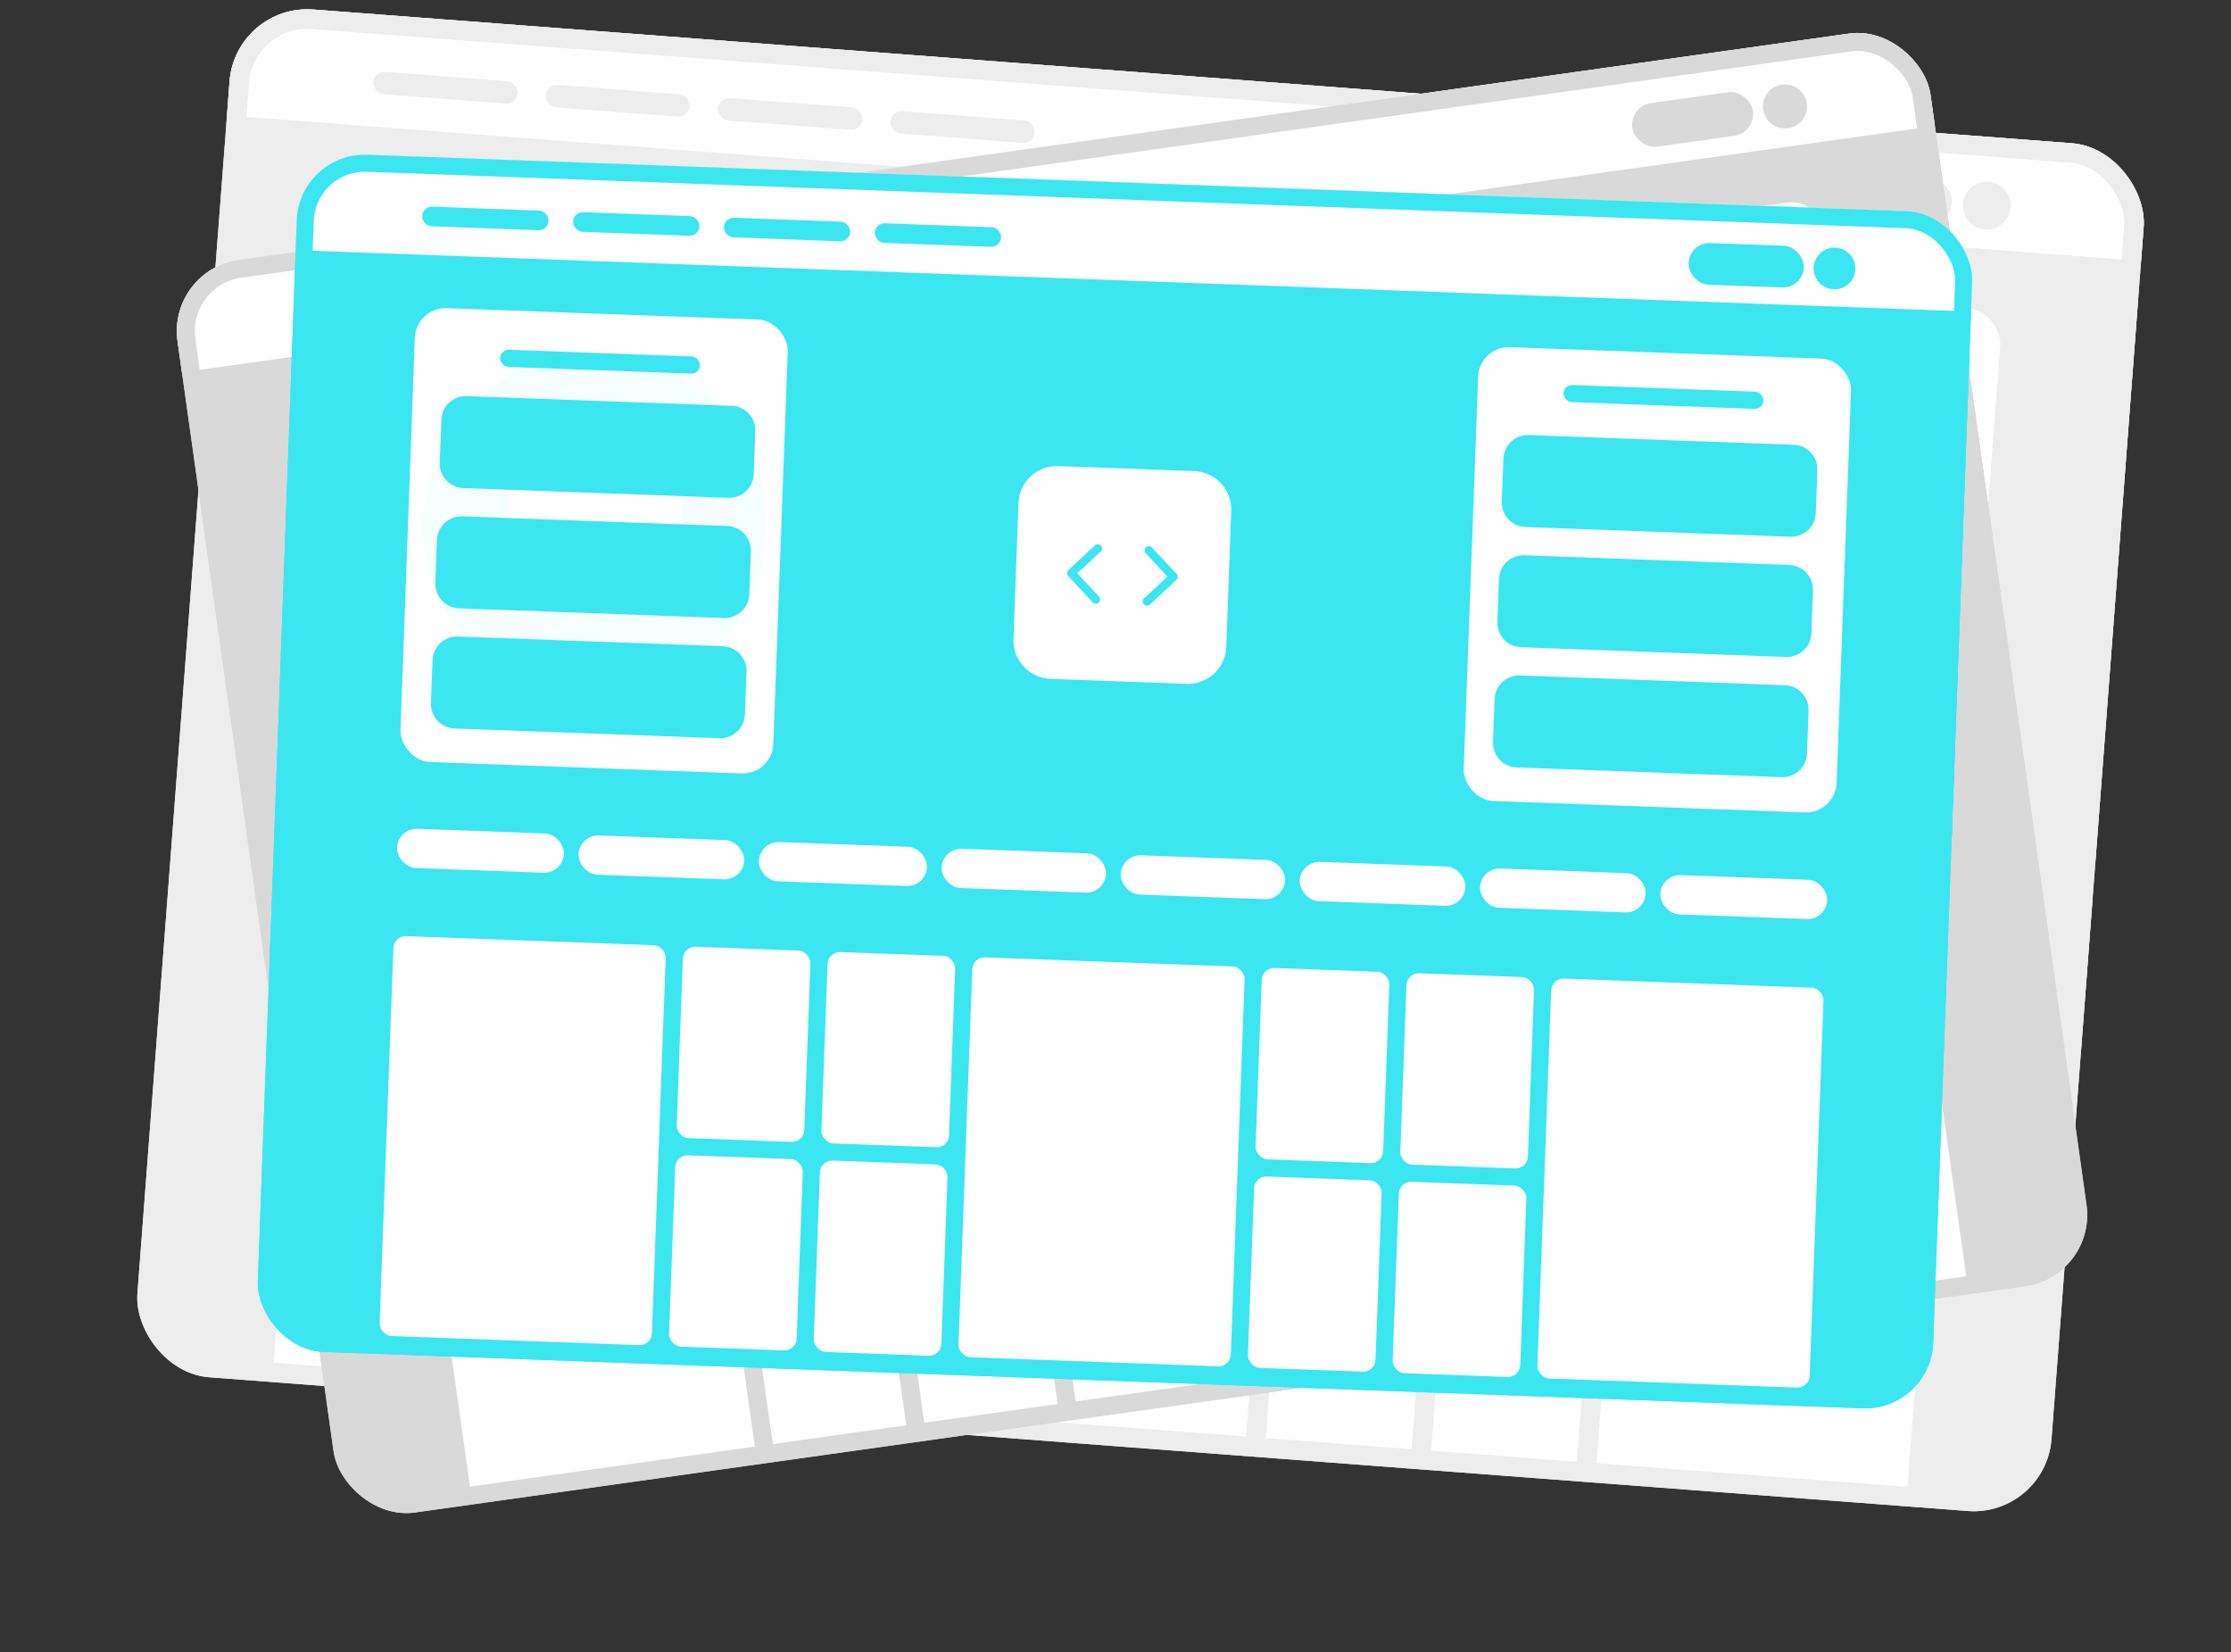 <svg width="524" height="388" viewBox="0 0 524 388" fill="none" xmlns="http://www.w3.org/2000/svg">
<rect x="0" y="0" width="524" height="388" fill="#333333" stroke="none"/>
<g clip-path="url(#clip0_232_6835)">
<rect x="55.307" y="0.849" width="450.865" height="322.141" rx="18.32" transform="rotate(4.348 55.307 0.849)" fill="#EDEDED"/>
<g clip-path="url(#clip1_232_6835)">
<g clip-path="url(#clip2_232_6835)">
<rect width="451.142" height="26.336" transform="translate(55.307 0.849) rotate(4.348)" fill="white"/>
<rect x="427.912" y="39.704" width="31.026" height="11.222" rx="5.611" transform="rotate(4.348 427.912 39.704)" fill="#EDEDED"/>
<g clip-path="url(#clip3_232_6835)">
<path d="M472.247 48.702C472.012 51.792 469.317 54.107 466.227 53.872C463.137 53.637 460.822 50.941 461.057 47.852C461.292 44.762 463.987 42.447 467.077 42.682C470.167 42.917 472.482 45.612 472.247 48.702Z" fill="#EDEDED"/>
</g>
<rect x="87.877" y="16.677" width="33.996" height="5.281" rx="2.64" transform="rotate(4.348 87.877 16.677)" fill="#EDEDED"/>
<rect x="128.357" y="19.754" width="33.996" height="5.281" rx="2.64" transform="rotate(4.348 128.357 19.754)" fill="#EDEDED"/>
<rect x="168.838" y="22.832" width="33.996" height="5.281" rx="2.64" transform="rotate(4.348 168.838 22.832)" fill="#EDEDED"/>
<rect x="209.32" y="25.909" width="33.996" height="5.281" rx="2.64" transform="rotate(4.348 209.32 25.909)" fill="#EDEDED"/>
</g>
<g clip-path="url(#clip4_232_6835)">
<rect width="450.865" height="132.025" transform="translate(52.754 36.253) rotate(4.348)" fill="#EDEDED"/>
<g clip-path="url(#clip5_232_6835)">
<rect x="370.369" y="65.365" width="100.339" height="122.123" rx="8.252" transform="rotate(4.348 370.369 65.365)" fill="white"/>
<g opacity="0.05" clip-path="url(#clip6_232_6835)">
<path d="M462.166 129.278C460.231 154.725 438.034 173.786 412.587 171.851C387.14 169.917 368.08 147.719 370.015 122.273C371.949 96.826 394.146 77.765 419.593 79.7C445.04 81.634 464.101 103.832 462.166 129.278Z" fill="white"/>
<path d="M437.769 145.445L440.493 109.609C440.707 106.793 438.579 104.314 435.763 104.1L399.926 101.375C397.11 101.161 394.631 103.29 394.417 106.106L391.693 141.942C391.479 144.758 393.607 147.237 396.423 147.451L432.26 150.176C435.076 150.39 437.555 148.261 437.769 145.445ZM406.842 128.934L412.656 137.125L422.492 126.262L432.844 142.496L397.007 139.772L406.842 128.934Z" fill="white"/>
</g>
<path d="M375.66 95.89C375.936 92.254 379.107 89.531 382.742 89.808L453.831 95.212C457.466 95.489 460.189 98.66 459.913 102.295L459.037 113.814C458.76 117.449 455.589 120.172 451.954 119.896L380.866 114.491C377.231 114.215 374.508 111.044 374.784 107.409L375.66 95.89Z" fill="#EDEDED"/>
<path d="M373.209 128.143C373.485 124.507 376.656 121.784 380.291 122.061L451.38 127.465C455.015 127.742 457.738 130.913 457.461 134.548L456.586 146.067C456.309 149.702 453.138 152.425 449.503 152.149L378.415 146.744C374.779 146.468 372.056 143.297 372.333 139.661L373.209 128.143Z" fill="#EDEDED"/>
<path d="M370.755 160.396C371.032 156.76 374.203 154.037 377.838 154.314L448.926 159.718C452.562 159.995 455.285 163.166 455.008 166.801L454.132 178.32C453.856 181.955 450.685 184.678 447.05 184.402L375.962 178.997C372.326 178.721 369.603 175.55 369.88 171.915L370.755 160.396Z" fill="#EDEDED"/>
<rect x="392.682" y="76.64" width="53.8" height="4.621" rx="2.31" transform="rotate(4.348 392.682 76.64)" fill="#EDEDED"/>
</g>
<g clip-path="url(#clip7_232_6835)">
<path d="M295.67 119.6C294.703 132.323 283.604 141.853 270.881 140.886C258.157 139.919 248.627 128.82 249.594 116.097C250.562 103.373 261.66 93.843 274.384 94.81C287.107 95.778 296.637 106.876 295.67 119.6Z" fill="white"/>
<path d="M283.469 127.683L284.832 109.765C284.939 108.357 283.874 107.117 282.466 107.01L264.548 105.648C263.14 105.541 261.901 106.605 261.794 108.013L260.431 125.931C260.324 127.339 261.389 128.579 262.797 128.686L280.715 130.048C282.123 130.155 283.362 129.091 283.469 127.683ZM268.006 119.427L270.913 123.523L275.831 118.091L281.007 126.208L263.088 124.846L268.006 119.427Z" fill="#EDEDED"/>
</g>
<rect x="249.072" y="157.765" width="40.928" height="11.222" rx="5.611" transform="rotate(4.348 249.072 157.765)" fill="#EDEDED"/>
<g clip-path="url(#clip8_232_6835)">
<rect x="85.045" y="43.673" width="100.339" height="122.123" rx="8.252" transform="rotate(4.348 85.045 43.673)" fill="white"/>
<g opacity="0.05" clip-path="url(#clip9_232_6835)">
<path d="M176.844 107.587C174.909 133.034 152.712 152.094 127.265 150.159C101.818 148.225 82.758 126.028 84.692 100.581C86.627 75.134 108.824 56.073 134.271 58.008C159.718 59.943 178.778 82.14 176.844 107.587Z" fill="#EDEDED"/>
<path d="M152.444 123.753L155.169 87.917C155.383 85.101 153.254 82.622 150.439 82.408L114.602 79.683C111.786 79.469 109.307 81.598 109.093 84.414L106.369 120.25C106.155 123.066 108.283 125.545 111.099 125.759L146.936 128.484C149.751 128.698 152.23 126.569 152.444 123.753ZM121.518 107.242L127.331 115.433L137.168 104.57L147.52 120.804L111.683 118.08L121.518 107.242Z" fill="white"/>
</g>
<path d="M90.666 74.223C90.942 70.587 94.113 67.864 97.748 68.141L168.837 73.545C172.472 73.822 175.195 76.993 174.918 80.628L174.043 92.147C173.766 95.782 170.595 98.505 166.96 98.229L95.872 92.824C92.236 92.548 89.513 89.377 89.79 85.742L90.666 74.223Z" fill="#EDEDED"/>
<path d="M88.216 106.476C88.493 102.84 91.664 100.117 95.299 100.394L166.387 105.798C170.023 106.075 172.746 109.246 172.469 112.881L171.593 124.4C171.317 128.035 168.146 130.758 164.511 130.482L93.422 125.077C89.787 124.801 87.064 121.63 87.341 117.994L88.216 106.476Z" fill="#EDEDED"/>
<path d="M85.761 138.728C86.038 135.093 89.209 132.37 92.844 132.647L163.932 138.051C167.568 138.328 170.29 141.499 170.014 145.134L169.138 156.653C168.862 160.288 165.691 163.011 162.056 162.735L90.967 157.33C87.332 157.054 84.609 153.883 84.886 150.247L85.761 138.728Z" fill="#EDEDED"/>
<rect x="107.283" y="55.956" width="53.8" height="4.621" rx="2.31" transform="rotate(4.348 107.283 55.956)" fill="#EDEDED"/>
</g>
</g>
<rect width="450.865" height="35.916" transform="translate(42.051 177.032) rotate(4.348)" fill="#EDEDED"/>
<g clip-path="url(#clip10_232_6835)">
<rect x="74.662" y="183.483" width="27.541" height="10.562" rx="5.281" transform="rotate(4.348 74.662 183.483)" fill="white"/>
<g clip-path="url(#clip11_232_6835)">
<path d="M84.794 189.55C84.628 191.731 82.725 193.365 80.544 193.199C78.363 193.033 76.729 191.13 76.895 188.949C77.061 186.768 78.963 185.134 81.145 185.3C83.326 185.466 84.96 187.368 84.794 189.55Z" fill="white"/>
<path d="M82.7 190.935L82.934 187.863C82.952 187.622 82.769 187.41 82.528 187.391L79.456 187.158C79.215 187.139 79.003 187.322 78.984 187.563L78.751 190.635C78.732 190.876 78.915 191.089 79.156 191.107L82.228 191.341C82.469 191.359 82.682 191.176 82.7 190.935ZM80.049 189.52L80.547 190.222L81.391 189.291L82.278 190.682L79.206 190.449L80.049 189.52Z" fill="white"/>
</g>
<g clip-path="url(#clip12_232_6835)">
<path d="M114.888 191.837C114.722 194.018 112.819 195.652 110.638 195.486C108.457 195.32 106.823 193.418 106.989 191.237C107.155 189.056 109.057 187.422 111.238 187.588C113.42 187.753 115.053 189.656 114.888 191.837Z" fill="white"/>
<path d="M112.796 193.223L113.029 190.151C113.048 189.91 112.865 189.697 112.624 189.679L109.552 189.445C109.311 189.427 109.098 189.61 109.08 189.851L108.846 192.923C108.828 193.164 109.01 193.376 109.252 193.395L112.324 193.628C112.565 193.647 112.777 193.464 112.796 193.223ZM110.145 191.808L110.643 192.51L111.486 191.579L112.374 192.97L109.302 192.737L110.145 191.808Z" fill="white"/>
</g>
<rect x="116.453" y="188.646" width="30.366" height="6.601" rx="3.301" transform="rotate(4.348 116.453 188.646)" fill="white"/>
<g clip-path="url(#clip13_232_6835)">
<path d="M162.28 195.44C162.114 197.622 160.212 199.255 158.03 199.09C155.849 198.924 154.216 197.021 154.381 194.84C154.547 192.659 156.45 191.025 158.631 191.191C160.812 191.357 162.446 193.259 162.28 195.44Z" fill="white"/>
<path d="M160.188 196.826L160.422 193.754C160.44 193.513 160.258 193.301 160.016 193.282L156.945 193.049C156.703 193.03 156.491 193.213 156.472 193.454L156.239 196.526C156.221 196.767 156.403 196.98 156.644 196.998L159.716 197.232C159.957 197.25 160.17 197.068 160.188 196.826ZM157.537 195.411L158.036 196.113L158.879 195.182L159.766 196.573L156.694 196.34L157.537 195.411Z" fill="white"/>
</g>
<rect x="163.846" y="192.25" width="21.454" height="6.601" rx="3.301" transform="rotate(4.348 163.846 192.25)" fill="white"/>
<g clip-path="url(#clip14_232_6835)">
<path d="M200.786 198.368C200.62 200.549 198.718 202.183 196.536 202.017C194.355 201.851 192.721 199.948 192.887 197.767C193.053 195.586 194.956 193.952 197.137 194.118C199.318 194.284 200.952 196.187 200.786 198.368Z" fill="white"/>
<path d="M198.694 199.754L198.928 196.682C198.946 196.44 198.764 196.228 198.522 196.21L195.451 195.976C195.209 195.958 194.997 196.14 194.978 196.382L194.745 199.453C194.726 199.695 194.909 199.907 195.15 199.925L198.222 200.159C198.463 200.177 198.676 199.995 198.694 199.754ZM196.043 198.338L196.542 199.04L197.385 198.109L198.272 199.501L195.2 199.267L196.043 198.338Z" fill="white"/>
</g>
<rect x="202.352" y="195.177" width="18.483" height="6.601" rx="3.301" transform="rotate(4.348 202.352 195.177)" fill="white"/>
<g clip-path="url(#clip15_232_6835)">
<path d="M236.329 201.07C236.163 203.251 234.26 204.885 232.079 204.719C229.898 204.554 228.264 202.651 228.43 200.47C228.596 198.289 230.499 196.655 232.68 196.821C234.861 196.986 236.495 198.889 236.329 201.07Z" fill="white"/>
<path d="M234.237 202.456L234.471 199.384C234.489 199.143 234.307 198.931 234.065 198.912L230.994 198.679C230.752 198.66 230.54 198.843 230.521 199.084L230.288 202.156C230.269 202.397 230.452 202.61 230.693 202.628L233.765 202.862C234.006 202.88 234.219 202.697 234.237 202.456ZM231.586 201.041L232.085 201.743L232.928 200.812L233.815 202.203L230.743 201.97L231.586 201.041Z" fill="white"/>
</g>
<rect x="237.895" y="197.879" width="20.134" height="6.601" rx="3.301" transform="rotate(4.348 237.895 197.879)" fill="white"/>
<g clip-path="url(#clip16_232_6835)">
<rect x="316.654" y="201.611" width="143.129" height="10.305" rx="5.153" transform="rotate(4.348 316.654 201.611)" fill="white"/>
</g>
</g>
<g clip-path="url(#clip17_232_6835)">
<rect x="73.342" y="200.865" width="44.889" height="10.562" rx="5.281" transform="rotate(4.348 73.342 200.865)" fill="white"/>
<rect x="122.049" y="204.568" width="44.558" height="10.562" rx="5.281" transform="rotate(4.348 122.049 204.568)" fill="white"/>
<rect x="170.43" y="208.246" width="45.218" height="10.562" rx="5.281" transform="rotate(4.348 170.43 208.246)" fill="white"/>
<rect x="219.467" y="211.975" width="44.228" height="10.562" rx="5.281" transform="rotate(4.348 219.467 211.975)" fill="white"/>
<rect x="267.518" y="215.628" width="44.228" height="10.562" rx="5.281" transform="rotate(4.348 267.518 215.628)" fill="white"/>
<rect x="315.568" y="219.281" width="44.558" height="10.562" rx="5.281" transform="rotate(4.348 315.568 219.281)" fill="white"/>
<rect x="363.947" y="222.959" width="44.558" height="10.562" rx="5.281" transform="rotate(4.348 363.947 222.959)" fill="white"/>
<rect x="412.326" y="226.637" width="44.889" height="10.562" rx="5.281" transform="rotate(4.348 412.326 226.637)" fill="white"/>
</g>
<rect x="71.147" y="229.746" width="73.274" height="107.6" rx="3.301" transform="rotate(4.348 71.147 229.746)" fill="white"/>
<rect x="148.816" y="235.651" width="34.327" height="51.49" rx="3.301" transform="rotate(4.348 148.816 235.651)" fill="white"/>
<rect x="144.562" y="291.6" width="34.327" height="51.49" rx="3.301" transform="rotate(4.348 144.562 291.6)" fill="white"/>
<rect x="187.652" y="238.603" width="34.327" height="51.49" rx="3.301" transform="rotate(4.348 187.652 238.603)" fill="white"/>
<rect x="183.398" y="294.552" width="34.327" height="51.49" rx="3.301" transform="rotate(4.348 183.398 294.552)" fill="white"/>
<rect x="226.486" y="241.556" width="73.274" height="107.6" rx="3.301" transform="rotate(4.348 226.486 241.556)" fill="white"/>
<rect x="304.158" y="247.461" width="34.327" height="51.49" rx="3.301" transform="rotate(4.348 304.158 247.461)" fill="white"/>
<rect x="299.904" y="303.41" width="34.327" height="51.49" rx="3.301" transform="rotate(4.348 299.904 303.41)" fill="white"/>
<rect x="342.992" y="250.413" width="34.327" height="51.49" rx="3.301" transform="rotate(4.348 342.992 250.413)" fill="white"/>
<rect x="338.738" y="306.362" width="34.327" height="51.49" rx="3.301" transform="rotate(4.348 338.738 306.362)" fill="white"/>
<rect x="381.828" y="253.366" width="73.274" height="107.6" rx="3.301" transform="rotate(4.348 381.828 253.366)" fill="white"/>
</g>
</g>
<rect x="57.416" y="3.306" width="446.285" height="317.561" rx="16.03" transform="rotate(4.348 57.416 3.306)" stroke="#EDEDED" stroke-width="4.58"/>
<g>
<g clip-path="url(#clip18_232_6835)">
<rect x="39.352" y="63.392" width="415.764" height="297.061" rx="16.894" transform="rotate(-8 39.352 63.392)" fill="#D9D9D9"/>
<g clip-path="url(#clip19_232_6835)">
<g clip-path="url(#clip20_232_6835)">
<rect width="416.019" height="24.285" transform="translate(39.352 63.392) rotate(-8)" fill="white"/>
<rect x="382.662" y="24.918" width="28.61" height="10.348" rx="5.174" transform="rotate(-8 382.662 24.918)" fill="#D9D9D9"/>
<g clip-path="url(#clip21_232_6835)">
<path d="M424.374 24.281C424.772 27.111 422.8 29.727 419.97 30.125C417.141 30.523 414.524 28.551 414.126 25.721C413.729 22.892 415.7 20.275 418.53 19.877C421.36 19.48 423.976 21.451 424.374 24.281Z" fill="#D9D9D9"/>
</g>
<g clip-path="url(#clip22_232_6835)">
<rect x="71.812" y="71.227" width="31.35" height="4.87" rx="2.435" transform="rotate(-8 71.812 71.227)" fill="#D9D9D9"/>
</g>
<g clip-path="url(#clip23_232_6835)">
<rect x="108.885" y="66.017" width="31.35" height="4.87" rx="2.435" transform="rotate(-8 108.885 66.017)" fill="#D9D9D9"/>
</g>
<g clip-path="url(#clip24_232_6835)">
<rect x="145.957" y="60.806" width="31.35" height="4.87" rx="2.435" transform="rotate(-8 145.957 60.806)" fill="#D9D9D9"/>
</g>
<g clip-path="url(#clip25_232_6835)">
<rect x="183.031" y="55.596" width="31.35" height="4.87" rx="2.435" transform="rotate(-8 183.031 55.596)" fill="#D9D9D9"/>
</g>
</g>
<g clip-path="url(#clip26_232_6835)">
<rect width="415.764" height="121.746" transform="translate(44.033 95.788) rotate(-8)" fill="#D9D9D9"/>
<g clip-path="url(#clip27_232_6835)">
<rect x="335.889" y="59.38" width="92.527" height="112.615" rx="7.609" transform="rotate(-8 335.889 59.38)" fill="white"/>
<g opacity="0.05" clip-path="url(#clip28_232_6835)">
<path d="M431.183 98.853C434.458 122.158 418.221 143.705 394.917 146.98C371.612 150.255 350.065 134.018 346.79 110.714C343.514 87.409 359.751 65.862 383.056 62.587C406.36 59.312 427.908 75.549 431.183 98.853Z" fill="white"/>
<path d="M412.392 118.228L407.779 85.408C407.417 82.83 405.011 81.016 402.432 81.379L369.612 85.991C367.034 86.354 365.22 88.76 365.583 91.339L370.195 124.158C370.558 126.737 372.964 128.55 375.543 128.188L408.362 123.575C410.941 123.213 412.754 120.807 412.392 118.228ZM381.277 109.453L388.129 115.685L394.848 103.96L407.374 116.543L374.554 121.155L381.277 109.453Z" fill="white"/>
</g>
<path d="M346.673 85.834C346.205 82.505 348.525 79.427 351.854 78.959L416.957 69.809C420.287 69.341 423.365 71.661 423.833 74.99L425.315 85.539C425.783 88.868 423.464 91.947 420.134 92.415L355.031 101.564C351.702 102.032 348.624 99.713 348.156 96.383L346.673 85.834Z" fill="#D9D9D9"/>
<path d="M350.826 115.372C350.358 112.042 352.677 108.964 356.007 108.496L421.11 99.347C424.439 98.879 427.517 101.198 427.985 104.528L429.468 115.077C429.936 118.406 427.616 121.484 424.287 121.952L359.184 131.102C355.854 131.57 352.776 129.25 352.308 125.921L350.826 115.372Z" fill="#D9D9D9"/>
<path d="M354.976 144.909C354.508 141.58 356.828 138.502 360.157 138.034L425.26 128.885C428.589 128.417 431.668 130.736 432.135 134.065L433.618 144.615C434.086 147.944 431.766 151.022 428.437 151.49L363.334 160.639C360.005 161.107 356.927 158.788 356.459 155.459L354.976 144.909Z" fill="#D9D9D9"/>
<rect x="358.211" y="65.138" width="49.612" height="4.261" rx="2.131" transform="rotate(-8 358.211 65.138)" fill="#D9D9D9"/>
</g>
<g clip-path="url(#clip29_232_6835)">
<path d="M279.293 122.966C280.93 134.618 272.812 145.392 261.159 147.029C249.507 148.667 238.734 140.549 237.096 128.896C235.458 117.244 243.577 106.471 255.229 104.833C266.881 103.195 277.655 111.314 279.293 122.966Z" fill="white"/>
<path d="M269.896 132.654L267.59 116.244C267.409 114.954 266.205 114.048 264.916 114.229L248.506 116.535C247.217 116.716 246.31 117.92 246.492 119.209L248.798 135.619C248.979 136.908 250.182 137.815 251.472 137.634L267.881 135.327C269.171 135.146 270.077 133.943 269.896 132.654ZM254.338 128.266L257.765 131.382L261.124 125.519L267.387 131.811L250.977 134.117L254.338 128.266Z" fill="#D9D9D9"/>
</g>
<rect x="244.844" y="166.535" width="37.741" height="10.348" rx="5.174" transform="rotate(-8 244.844 166.535)" fill="#D9D9D9"/>
<g clip-path="url(#clip30_232_6835)">
<rect x="74.584" y="96.104" width="92.527" height="112.615" rx="7.609" transform="rotate(-8 74.584 96.104)" fill="white"/>
<g opacity="0.05" clip-path="url(#clip31_232_6835)">
<path d="M169.882 135.576C173.157 158.881 156.92 180.428 133.616 183.703C110.311 186.979 88.764 170.742 85.489 147.437C82.214 124.133 98.451 102.586 121.755 99.31C145.06 96.035 166.607 112.272 169.882 135.576Z" fill="#D9D9D9"/>
<path d="M151.089 154.951L146.477 122.132C146.114 119.553 143.708 117.74 141.129 118.102L108.31 122.715C105.731 123.077 103.918 125.484 104.28 128.062L108.893 160.882C109.255 163.46 111.661 165.274 114.24 164.911L147.059 160.299C149.638 159.936 151.451 157.53 151.089 154.951ZM119.974 146.176L126.826 152.409L133.545 140.683L146.071 153.266L113.252 157.879L119.974 146.176Z" fill="white"/>
</g>
<path d="M85.671 122.515C85.204 119.186 87.523 116.108 90.852 115.64L155.955 106.491C159.285 106.023 162.363 108.342 162.831 111.671L164.313 122.221C164.781 125.55 162.462 128.628 159.132 129.096L94.029 138.246C90.7 138.713 87.622 136.394 87.154 133.065L85.671 122.515Z" fill="#D9D9D9"/>
<path d="M89.824 152.053C89.356 148.724 91.675 145.645 95.005 145.178L160.108 136.028C163.437 135.56 166.515 137.88 166.983 141.209L168.466 151.758C168.934 155.087 166.614 158.165 163.285 158.633L98.182 167.783C94.852 168.251 91.774 165.931 91.306 162.602L89.824 152.053Z" fill="#D9D9D9"/>
<path d="M93.974 181.59C93.506 178.261 95.826 175.183 99.155 174.715L164.258 165.565C167.587 165.098 170.666 167.417 171.133 170.746L172.616 181.295C173.084 184.625 170.764 187.703 167.435 188.171L102.332 197.32C99.003 197.788 95.925 195.469 95.457 192.139L93.974 181.59Z" fill="#D9D9D9"/>
<rect x="97.039" y="102.784" width="49.612" height="4.261" rx="2.131" transform="rotate(-8 97.039 102.784)" fill="#D9D9D9"/>
</g>
</g>
<rect width="415.764" height="33.12" transform="translate(62.152 224.714) rotate(-8)" fill="#D9D9D9"/>
<g clip-path="url(#clip32_232_6835)">
<rect x="92.801" y="224.095" width="25.396" height="9.74" rx="4.87" transform="rotate(-8 92.801 224.095)" fill="white"/>
<g clip-path="url(#clip33_232_6835)">
<path d="M103.123 227.562C103.404 229.559 102.012 231.406 100.014 231.687C98.017 231.968 96.17 230.576 95.889 228.579C95.608 226.581 97 224.734 98.998 224.453C100.995 224.173 102.842 225.564 103.123 227.562Z" fill="white"/>
<path d="M101.51 229.223L101.115 226.41C101.084 226.189 100.877 226.033 100.656 226.064L97.843 226.46C97.622 226.491 97.467 226.697 97.498 226.918L97.893 229.731C97.924 229.952 98.131 230.108 98.352 230.076L101.165 229.681C101.386 229.65 101.541 229.444 101.51 229.223ZM98.843 228.471L99.43 229.005L100.006 228L101.08 229.078L98.267 229.474L98.843 228.471Z" fill="white"/>
</g>
<g clip-path="url(#clip34_232_6835)">
<path d="M130.683 223.688C130.964 225.686 129.572 227.533 127.575 227.813C125.577 228.094 123.73 226.702 123.45 224.705C123.169 222.707 124.561 220.86 126.558 220.58C128.556 220.299 130.403 221.691 130.683 223.688Z" fill="white"/>
<path d="M129.073 225.349L128.677 222.536C128.646 222.315 128.44 222.159 128.219 222.19L125.406 222.586C125.185 222.617 125.029 222.823 125.06 223.044L125.456 225.857C125.487 226.078 125.693 226.234 125.914 226.203L128.727 225.807C128.948 225.776 129.104 225.57 129.073 225.349ZM126.406 224.597L126.993 225.131L127.569 224.126L128.642 225.205L125.829 225.6L126.406 224.597Z" fill="white"/>
</g>
<rect x="131.467" y="220.505" width="28.002" height="6.087" rx="3.044" transform="rotate(-8 131.467 220.505)" fill="white"/>
<g clip-path="url(#clip35_232_6835)">
<path d="M174.086 217.589C174.366 219.586 172.975 221.433 170.977 221.714C168.98 221.995 167.133 220.603 166.852 218.605C166.571 216.608 167.963 214.761 169.961 214.48C171.958 214.199 173.805 215.591 174.086 217.589Z" fill="white"/>
<path d="M172.475 219.249L172.08 216.436C172.049 216.215 171.842 216.06 171.621 216.091L168.808 216.486C168.587 216.517 168.432 216.723 168.463 216.944L168.858 219.758C168.889 219.979 169.095 220.134 169.316 220.103L172.13 219.708C172.351 219.677 172.506 219.47 172.475 219.249ZM169.808 218.497L170.395 219.031L170.971 218.026L172.045 219.105L169.232 219.5L169.808 218.497Z" fill="white"/>
</g>
<rect x="174.869" y="214.405" width="19.784" height="6.087" rx="3.044" transform="rotate(-8 174.869 214.405)" fill="white"/>
<g clip-path="url(#clip36_232_6835)">
<path d="M209.349 212.633C209.63 214.63 208.238 216.477 206.241 216.758C204.243 217.038 202.396 215.647 202.116 213.649C201.835 211.652 203.227 209.805 205.224 209.524C207.222 209.243 209.069 210.635 209.349 212.633Z" fill="white"/>
<path d="M207.739 214.293L207.343 211.48C207.312 211.259 207.106 211.104 206.885 211.135L204.072 211.53C203.851 211.561 203.695 211.768 203.726 211.989L204.122 214.802C204.153 215.023 204.359 215.178 204.58 215.147L207.393 214.752C207.614 214.721 207.77 214.514 207.739 214.293ZM205.072 213.541L205.659 214.075L206.235 213.07L207.308 214.149L204.495 214.544L205.072 213.541Z" fill="white"/>
</g>
<rect x="210.133" y="209.449" width="17.044" height="6.087" rx="3.044" transform="rotate(-8 210.133 209.449)" fill="white"/>
<g clip-path="url(#clip37_232_6835)">
<path d="M241.9 208.058C242.181 210.056 240.789 211.902 238.792 212.183C236.794 212.464 234.947 211.072 234.667 209.075C234.386 207.077 235.778 205.23 237.775 204.949C239.773 204.669 241.619 206.06 241.9 208.058Z" fill="white"/>
<path d="M240.289 209.719L239.894 206.906C239.863 206.685 239.657 206.529 239.436 206.56L236.623 206.956C236.402 206.987 236.246 207.193 236.277 207.414L236.673 210.227C236.704 210.448 236.91 210.604 237.131 210.572L239.944 210.177C240.165 210.146 240.32 209.94 240.289 209.719ZM237.622 208.967L238.21 209.501L238.786 208.496L239.859 209.574L237.046 209.97L237.622 208.967Z" fill="white"/>
</g>
<rect x="242.684" y="204.874" width="18.566" height="6.087" rx="3.044" transform="rotate(-8 242.684 204.874)" fill="white"/>
<g clip-path="url(#clip38_232_6835)">
<rect x="314.363" y="192.706" width="131.986" height="9.503" rx="4.751" transform="rotate(-8 314.363 192.706)" fill="white"/>
</g>
</g>
<g clip-path="url(#clip39_232_6835)">
<rect x="95.039" y="240.014" width="41.394" height="9.74" rx="4.87" transform="rotate(-8 95.039 240.014)" fill="white"/>
<rect x="139.646" y="233.744" width="41.089" height="9.74" rx="4.87" transform="rotate(-8 139.646 233.744)" fill="white"/>
<rect x="183.953" y="227.517" width="41.698" height="9.74" rx="4.87" transform="rotate(-8 183.953 227.517)" fill="white"/>
<rect x="228.861" y="221.206" width="40.785" height="9.74" rx="4.87" transform="rotate(-8 228.861 221.206)" fill="white"/>
<rect x="272.867" y="215.021" width="40.785" height="9.74" rx="4.87" transform="rotate(-8 272.867 215.021)" fill="white"/>
<rect x="316.871" y="208.837" width="41.089" height="9.74" rx="4.87" transform="rotate(-8 316.871 208.837)" fill="white"/>
<rect x="361.178" y="202.61" width="41.089" height="9.74" rx="4.87" transform="rotate(-8 361.178 202.61)" fill="white"/>
<rect x="405.484" y="196.383" width="41.394" height="9.74" rx="4.87" transform="rotate(-8 405.484 196.383)" fill="white"/>
</g>
<rect x="98.756" y="266.463" width="67.569" height="99.223" rx="3.044" transform="rotate(-8 98.756 266.463)" fill="white"/>
<rect x="169.887" y="256.466" width="31.654" height="47.481" rx="3.044" transform="rotate(-8 169.887 256.466)" fill="white"/>
<rect x="177.088" y="307.704" width="31.654" height="47.481" rx="3.044" transform="rotate(-8 177.088 307.704)" fill="white"/>
<rect x="205.453" y="251.467" width="31.654" height="47.481" rx="3.044" transform="rotate(-8 205.453 251.467)" fill="white"/>
<rect x="212.654" y="302.706" width="31.654" height="47.481" rx="3.044" transform="rotate(-8 212.654 302.706)" fill="white"/>
<rect x="241.018" y="246.469" width="67.569" height="99.223" rx="3.044" transform="rotate(-8 241.018 246.469)" fill="white"/>
<rect x="312.15" y="236.472" width="31.654" height="47.481" rx="3.044" transform="rotate(-8 312.15 236.472)" fill="white"/>
<rect x="319.352" y="287.711" width="31.654" height="47.481" rx="3.044" transform="rotate(-8 319.352 287.711)" fill="white"/>
<rect x="347.715" y="231.474" width="31.654" height="47.481" rx="3.044" transform="rotate(-8 347.715 231.474)" fill="white"/>
<rect x="354.916" y="282.712" width="31.654" height="47.481" rx="3.044" transform="rotate(-8 354.916 282.712)" fill="white"/>
<rect x="383.281" y="226.475" width="67.569" height="99.223" rx="3.044" transform="rotate(-8 383.281 226.475)" fill="white"/>
</g>
</g>
<rect x="41.737" y="65.189" width="411.54" height="292.837" rx="14.782" transform="rotate(-8 41.737 65.189)" stroke="#D9D9D9" stroke-width="4.224"/>
</g>
<g>
<g clip-path="url(#clip40_232_6835)">
<rect x="70.285" y="35.757" width="393.758" height="281.338" rx="16" transform="rotate(2.1 70.285 35.757)" fill="#3CE6F0"/>
<g clip-path="url(#clip41_232_6835)">
<g clip-path="url(#clip42_232_6835)">
<rect width="394" height="23" transform="translate(70.285 35.757) rotate(2.1)" fill="white"/>
<rect x="396.775" y="56.901" width="27.096" height="9.801" rx="4.9" transform="rotate(2.1 396.775 56.901)" fill="#3CE6F0"/>
<g clip-path="url(#clip43_232_6835)">
<path d="M435.773 63.234C435.674 65.939 433.401 68.051 430.696 67.952C427.992 67.853 425.88 65.58 425.979 62.875C426.078 60.171 428.351 58.059 431.055 58.158C433.76 58.257 435.872 60.53 435.773 63.234Z" fill="#3CE6F0"/>
</g>
<rect x="99.252" y="48.454" width="29.69" height="4.612" rx="2.306" transform="rotate(2.1 99.252 48.454)" fill="#3CE6F0"/>
<rect x="134.684" y="49.753" width="29.69" height="4.612" rx="2.306" transform="rotate(2.1 134.684 49.753)" fill="#3CE6F0"/>
<rect x="170.115" y="51.052" width="29.69" height="4.612" rx="2.306" transform="rotate(2.1 170.115 51.052)" fill="#3CE6F0"/>
<rect x="205.547" y="52.351" width="29.69" height="4.612" rx="2.306" transform="rotate(2.1 205.547 52.351)" fill="#3CE6F0"/>
</g>
<g clip-path="url(#clip44_232_6835)">
<rect width="393.758" height="115.303" transform="translate(69.269 66.74) rotate(2.1)" fill="#3CE6F0"/>
<g clip-path="url(#clip45_232_6835)">
<rect x="347.439" y="81.265" width="87.63" height="106.655" rx="7.206" transform="rotate(2.1 347.439 81.265)" fill="white"/>
<g opacity="0.05" clip-path="url(#clip46_232_6835)">
<path d="M429.736 133.896C428.919 156.169 410.201 173.563 387.928 172.746C365.655 171.93 348.261 153.212 349.078 130.939C349.895 108.666 368.612 91.272 390.885 92.089C413.158 92.905 430.552 111.623 429.736 133.896Z" fill="white"/>
<path d="M408.999 148.84L410.149 117.473C410.239 115.009 408.297 112.918 405.832 112.828L374.465 111.678C372.001 111.588 369.91 113.53 369.82 115.995L368.67 147.362C368.58 149.826 370.522 151.917 372.987 152.007L404.354 153.157C406.818 153.247 408.909 151.305 408.999 148.84ZM381.445 135.491L386.799 142.44L395.011 132.623L404.6 146.435L373.233 145.285L381.445 135.491Z" fill="white"/>
</g>
<path d="M353.103 107.722C353.22 104.54 355.894 102.056 359.076 102.172L421.297 104.453C424.479 104.57 426.964 107.244 426.847 110.426L426.478 120.508C426.361 123.69 423.687 126.175 420.505 126.058L358.284 123.777C355.102 123.66 352.617 120.986 352.734 117.804L353.103 107.722Z" fill="#3CE6F0"/>
<path d="M352.068 135.952C352.185 132.77 354.859 130.285 358.041 130.402L420.262 132.683C423.444 132.8 425.929 135.474 425.812 138.656L425.443 148.738C425.326 151.92 422.652 154.405 419.47 154.288L357.248 152.007C354.067 151.89 351.582 149.216 351.698 146.034L352.068 135.952Z" fill="#3CE6F0"/>
<path d="M351.033 164.182C351.15 161 353.824 158.516 357.005 158.632L419.227 160.913C422.409 161.03 424.894 163.704 424.777 166.886L424.407 176.968C424.291 180.15 421.617 182.635 418.435 182.518L356.213 180.237C353.031 180.12 350.547 177.446 350.663 174.264L351.033 164.182Z" fill="#3CE6F0"/>
<rect x="367.297" y="90.341" width="46.986" height="4.036" rx="2.018" transform="rotate(2.1 367.297 90.341)" fill="#3CE6F0"/>
</g>
<path d="M273.12 135.733L273.486 135.393L273.146 135.027L268.731 130.276C268.167 129.669 268.202 128.72 268.809 128.156C269.416 127.592 270.365 127.627 270.929 128.234L276.705 134.45C276.976 134.741 277.12 135.128 277.105 135.526C277.091 135.923 276.919 136.299 276.627 136.57L270.412 142.346C269.805 142.91 268.856 142.875 268.292 142.268C267.728 141.661 267.763 140.712 268.369 140.148L273.12 135.733ZM254.109 134.329L253.742 134.669L254.083 135.035L258.497 139.786C259.061 140.393 259.026 141.342 258.42 141.906C257.813 142.47 256.864 142.435 256.3 141.828L250.524 135.612C250.253 135.321 250.109 134.934 250.123 134.536C250.138 134.139 250.31 133.763 250.601 133.493L256.817 127.716C257.424 127.153 258.373 127.187 258.937 127.794C259.501 128.401 259.466 129.35 258.859 129.914L254.109 134.329ZM248.523 109.961C243.831 109.789 239.889 113.453 239.717 118.144L238.545 150.123C238.373 154.814 242.036 158.756 246.727 158.928L278.706 160.101C283.397 160.273 287.34 156.609 287.512 151.918L288.684 119.939C288.856 115.248 285.192 111.306 280.501 111.134L248.523 109.961Z" fill="white" stroke="white"/>
<rect x="244.754" y="166.055" width="35.744" height="9.801" rx="4.9" transform="rotate(2.1 244.754 166.055)" fill="#3CE6F0"/>
<g clip-path="url(#clip47_232_6835)">
<rect x="97.703" y="72.109" width="87.63" height="106.655" rx="7.206" transform="rotate(2.1 97.703 72.109)" fill="white"/>
<g opacity="0.05" clip-path="url(#clip48_232_6835)">
<path d="M180.001 124.74C179.185 147.013 160.467 164.407 138.194 163.591C115.921 162.774 98.527 144.056 99.344 121.783C100.16 99.51 118.878 82.116 141.151 82.933C163.424 83.75 180.818 102.467 180.001 124.74Z" fill="#3CE6F0"/>
<path d="M159.263 139.684L160.413 108.318C160.503 105.853 158.56 103.763 156.096 103.672L124.729 102.522C122.264 102.432 120.174 104.374 120.084 106.839L118.934 138.206C118.843 140.67 120.786 142.761 123.25 142.851L154.617 144.001C157.082 144.091 159.172 142.149 159.263 139.684ZM131.708 126.335L137.062 133.284L145.274 123.467L154.864 137.28L123.497 136.13L131.708 126.335Z" fill="white"/>
</g>
<path d="M103.656 98.577C103.773 95.395 106.447 92.91 109.628 93.027L171.85 95.308C175.032 95.425 177.517 98.099 177.4 101.28L177.03 111.363C176.914 114.545 174.24 117.029 171.058 116.913L108.836 114.631C105.655 114.515 103.17 111.841 103.286 108.659L103.656 98.577Z" fill="#3CE6F0"/>
<path d="M102.621 126.807C102.737 123.625 105.411 121.14 108.593 121.257L170.815 123.538C173.997 123.655 176.482 126.329 176.365 129.511L175.995 139.593C175.879 142.775 173.205 145.259 170.023 145.143L107.801 142.862C104.619 142.745 102.135 140.071 102.251 136.889L102.621 126.807Z" fill="#3CE6F0"/>
<path d="M101.586 155.037C101.702 151.855 104.376 149.37 107.558 149.487L169.78 151.768C172.962 151.885 175.446 154.559 175.33 157.741L174.96 167.823C174.843 171.005 172.169 173.49 168.988 173.373L106.766 171.092C103.584 170.975 101.099 168.301 101.216 165.119L101.586 155.037Z" fill="#3CE6F0"/>
<rect x="117.529" y="82.067" width="46.986" height="4.036" rx="2.018" transform="rotate(2.1 117.529 82.067)" fill="#3CE6F0"/>
</g>
</g>
<rect width="338.091" height="16.142" transform="translate(92.568 190.98) rotate(2.1)" fill="#3CE6F0"/>
<g clip-path="url(#clip49_232_6835)">
<rect x="93.434" y="194.473" width="39.203" height="9.224" rx="4.612" transform="rotate(2.1 93.434 194.473)" fill="white"/>
<rect x="136.066" y="196.036" width="38.915" height="9.224" rx="4.612" transform="rotate(2.1 136.066 196.036)" fill="white"/>
<rect x="178.412" y="197.588" width="39.491" height="9.224" rx="4.612" transform="rotate(2.1 178.412 197.588)" fill="white"/>
<rect x="221.332" y="199.162" width="38.626" height="9.224" rx="4.612" transform="rotate(2.1 221.332 199.162)" fill="white"/>
<rect x="263.391" y="200.704" width="38.626" height="9.224" rx="4.612" transform="rotate(2.1 263.391 200.704)" fill="white"/>
<rect x="305.447" y="202.246" width="38.915" height="9.224" rx="4.612" transform="rotate(2.1 305.447 202.246)" fill="white"/>
<rect x="347.793" y="203.798" width="38.915" height="9.224" rx="4.612" transform="rotate(2.1 347.793 203.798)" fill="white"/>
<rect x="390.137" y="205.351" width="39.203" height="9.224" rx="4.612" transform="rotate(2.1 390.137 205.351)" fill="white"/>
</g>
<rect x="92.504" y="219.751" width="63.993" height="93.972" rx="2.883" transform="rotate(2.1 92.504 219.751)" fill="white"/>
<rect x="160.486" y="222.244" width="29.979" height="44.968" rx="2.883" transform="rotate(2.1 160.486 222.244)" fill="white"/>
<rect x="158.691" y="271.214" width="29.979" height="44.968" rx="2.883" transform="rotate(2.1 158.691 271.214)" fill="white"/>
<rect x="194.479" y="223.49" width="29.979" height="44.968" rx="2.883" transform="rotate(2.1 194.479 223.49)" fill="white"/>
<rect x="192.684" y="272.461" width="29.979" height="44.968" rx="2.883" transform="rotate(2.1 192.684 272.461)" fill="white"/>
<rect x="228.469" y="224.736" width="63.993" height="93.972" rx="2.883" transform="rotate(2.1 228.469 224.736)" fill="white"/>
<rect x="296.451" y="227.229" width="29.979" height="44.968" rx="2.883" transform="rotate(2.1 296.451 227.229)" fill="white"/>
<rect x="294.656" y="276.199" width="29.979" height="44.968" rx="2.883" transform="rotate(2.1 294.656 276.199)" fill="white"/>
<rect x="330.443" y="228.475" width="29.979" height="44.968" rx="2.883" transform="rotate(2.1 330.443 228.475)" fill="white"/>
<rect x="328.648" y="277.446" width="29.979" height="44.968" rx="2.883" transform="rotate(2.1 328.648 277.446)" fill="white"/>
<rect x="364.436" y="229.721" width="63.993" height="93.972" rx="2.883" transform="rotate(2.1 364.436 229.721)" fill="white"/>
</g>
</g>
<rect x="72.21" y="37.829" width="389.758" height="277.338" rx="14" transform="rotate(2.1 72.21 37.829)" stroke="#3CE6F0" stroke-width="4"/>
</g>
<defs>
<clipPath id="clip0_232_6835">
<rect x="55.307" y="0.849" width="450.865" height="322.141" rx="18.32" transform="rotate(4.348 55.307 0.849)" fill="white"/>
</clipPath>
<clipPath id="clip1_232_6835">
<rect width="451.142" height="318.436" fill="white" transform="translate(55.307 0.849) rotate(4.348)"/>
</clipPath>
<clipPath id="clip2_232_6835">
<rect width="451.142" height="26.336" fill="white" transform="translate(55.307 0.849) rotate(4.348)"/>
</clipPath>
<clipPath id="clip3_232_6835">
<rect width="11.222" height="11.222" fill="white" transform="translate(461.482 42.257) rotate(4.348)"/>
</clipPath>
<clipPath id="clip4_232_6835">
<rect width="450.865" height="132.025" fill="white" transform="translate(52.754 36.253) rotate(4.348)"/>
</clipPath>
<clipPath id="clip5_232_6835">
<rect x="370.369" y="65.365" width="100.339" height="122.123" rx="8.252" transform="rotate(4.348 370.369 65.365)" fill="white"/>
</clipPath>
<clipPath id="clip6_232_6835">
<rect width="92.417" height="92.417" fill="white" transform="translate(373.518 76.197) rotate(4.348)"/>
</clipPath>
<clipPath id="clip7_232_6835">
<rect width="46.209" height="46.209" fill="white" transform="translate(251.346 93.059) rotate(4.348)"/>
</clipPath>
<clipPath id="clip8_232_6835">
<rect x="85.045" y="43.673" width="100.339" height="122.123" rx="8.252" transform="rotate(4.348 85.045 43.673)" fill="white"/>
</clipPath>
<clipPath id="clip9_232_6835">
<rect width="92.417" height="92.417" fill="white" transform="translate(88.195 54.505) rotate(4.348)"/>
</clipPath>
<clipPath id="clip10_232_6835">
<rect width="450.865" height="10.562" fill="white" transform="translate(41.75 180.981) rotate(4.348)"/>
</clipPath>
<clipPath id="clip11_232_6835">
<rect width="7.921" height="7.921" fill="white" transform="translate(77.195 185) rotate(4.348)"/>
</clipPath>
<clipPath id="clip12_232_6835">
<rect width="7.921" height="7.921" fill="white" transform="translate(107.289 187.287) rotate(4.348)"/>
</clipPath>
<clipPath id="clip13_232_6835">
<rect width="7.921" height="7.921" fill="white" transform="translate(154.682 190.891) rotate(4.348)"/>
</clipPath>
<clipPath id="clip14_232_6835">
<rect width="7.921" height="7.921" fill="white" transform="translate(193.188 193.818) rotate(4.348)"/>
</clipPath>
<clipPath id="clip15_232_6835">
<rect width="7.921" height="7.921" fill="white" transform="translate(228.73 196.521) rotate(4.348)"/>
</clipPath>
<clipPath id="clip16_232_6835">
<rect width="143.129" height="10.305" fill="white" transform="translate(316.654 201.611) rotate(4.348)"/>
</clipPath>
<clipPath id="clip17_232_6835">
<rect width="437.002" height="10.562" fill="white" transform="translate(40.43 198.363) rotate(4.348)"/>
</clipPath>
<clipPath id="clip18_232_6835">
<rect x="39.352" y="63.392" width="415.764" height="297.061" rx="16.894" transform="rotate(-8 39.352 63.392)" fill="white"/>
</clipPath>
<clipPath id="clip19_232_6835">
<rect width="416.019" height="293.645" fill="white" transform="translate(39.352 63.392) rotate(-8)"/>
</clipPath>
<clipPath id="clip20_232_6835">
<rect width="416.019" height="24.285" fill="white" transform="translate(39.352 63.392) rotate(-8)"/>
</clipPath>
<clipPath id="clip21_232_6835">
<rect width="10.348" height="10.348" fill="white" transform="translate(413.406 20.597) rotate(-8)"/>
</clipPath>
<clipPath id="clip22_232_6835">
<rect x="68.893" y="67.949" width="36.219" height="12.175" rx="1.217" transform="rotate(-8 68.893 67.949)" fill="white"/>
</clipPath>
<clipPath id="clip23_232_6835">
<rect x="105.965" y="62.739" width="36.219" height="12.175" rx="1.217" transform="rotate(-8 105.965 62.739)" fill="white"/>
</clipPath>
<clipPath id="clip24_232_6835">
<rect x="143.037" y="57.529" width="36.219" height="12.175" rx="1.217" transform="rotate(-8 143.037 57.529)" fill="white"/>
</clipPath>
<clipPath id="clip25_232_6835">
<rect x="180.111" y="52.318" width="36.219" height="12.175" rx="1.217" transform="rotate(-8 180.111 52.318)" fill="white"/>
</clipPath>
<clipPath id="clip26_232_6835">
<rect width="415.764" height="121.746" fill="white" transform="translate(44.033 95.788) rotate(-8)"/>
</clipPath>
<clipPath id="clip27_232_6835">
<rect x="335.889" y="59.38" width="92.527" height="112.615" rx="7.609" transform="rotate(-8 335.889 59.38)" fill="white"/>
</clipPath>
<clipPath id="clip28_232_6835">
<rect width="85.222" height="85.222" fill="white" transform="translate(340.859 68.517) rotate(-8)"/>
</clipPath>
<clipPath id="clip29_232_6835">
<rect width="42.611" height="42.611" fill="white" transform="translate(234.131 107.798) rotate(-8)"/>
</clipPath>
<clipPath id="clip30_232_6835">
<rect x="74.584" y="96.104" width="92.527" height="112.615" rx="7.609" transform="rotate(-8 74.584 96.104)" fill="white"/>
</clipPath>
<clipPath id="clip31_232_6835">
<rect width="85.222" height="85.222" fill="white" transform="translate(79.559 105.241) rotate(-8)"/>
</clipPath>
<clipPath id="clip32_232_6835">
<rect width="415.764" height="9.74" fill="white" transform="translate(62.66 228.331) rotate(-8)"/>
</clipPath>
<clipPath id="clip33_232_6835">
<rect width="7.305" height="7.305" fill="white" transform="translate(95.381 224.962) rotate(-8)"/>
</clipPath>
<clipPath id="clip34_232_6835">
<rect width="7.305" height="7.305" fill="white" transform="translate(122.941 221.088) rotate(-8)"/>
</clipPath>
<clipPath id="clip35_232_6835">
<rect width="7.305" height="7.305" fill="white" transform="translate(166.344 214.989) rotate(-8)"/>
</clipPath>
<clipPath id="clip36_232_6835">
<rect width="7.305" height="7.305" fill="white" transform="translate(201.607 210.032) rotate(-8)"/>
</clipPath>
<clipPath id="clip37_232_6835">
<rect width="7.305" height="7.305" fill="white" transform="translate(234.158 205.458) rotate(-8)"/>
</clipPath>
<clipPath id="clip38_232_6835">
<rect width="131.986" height="9.503" fill="white" transform="translate(314.363 192.706) rotate(-8)"/>
</clipPath>
<clipPath id="clip39_232_6835">
<rect width="402.98" height="9.74" fill="white" transform="translate(64.898 244.25) rotate(-8)"/>
</clipPath>
<clipPath id="clip40_232_6835">
<rect x="70.285" y="35.757" width="393.758" height="281.338" rx="16" transform="rotate(2.1 70.285 35.757)" fill="white"/>
</clipPath>
<clipPath id="clip41_232_6835">
<rect width="394" height="278.103" fill="white" transform="translate(70.285 35.757) rotate(2.1)"/>
</clipPath>
<clipPath id="clip42_232_6835">
<rect width="394" height="23" fill="white" transform="translate(70.285 35.757) rotate(2.1)"/>
</clipPath>
<clipPath id="clip43_232_6835">
<rect width="9.801" height="9.801" fill="white" transform="translate(426.158 57.978) rotate(2.1)"/>
</clipPath>
<clipPath id="clip44_232_6835">
<rect width="393.758" height="115.303" fill="white" transform="translate(69.269 66.74) rotate(2.1)"/>
</clipPath>
<clipPath id="clip45_232_6835">
<rect x="347.439" y="81.265" width="87.63" height="106.655" rx="7.206" transform="rotate(2.1 347.439 81.265)" fill="white"/>
</clipPath>
<clipPath id="clip46_232_6835">
<rect width="80.712" height="80.712" fill="white" transform="translate(350.557 90.61) rotate(2.1)"/>
</clipPath>
<clipPath id="clip47_232_6835">
<rect x="97.703" y="72.109" width="87.63" height="106.655" rx="7.206" transform="rotate(2.1 97.703 72.109)" fill="white"/>
</clipPath>
<clipPath id="clip48_232_6835">
<rect width="80.712" height="80.712" fill="white" transform="translate(100.822 81.454) rotate(2.1)"/>
</clipPath>
<clipPath id="clip49_232_6835">
<rect width="338.091" height="9.224" fill="white" transform="translate(92.441 194.437) rotate(2.1)"/>
</clipPath>
</defs>
</svg>
